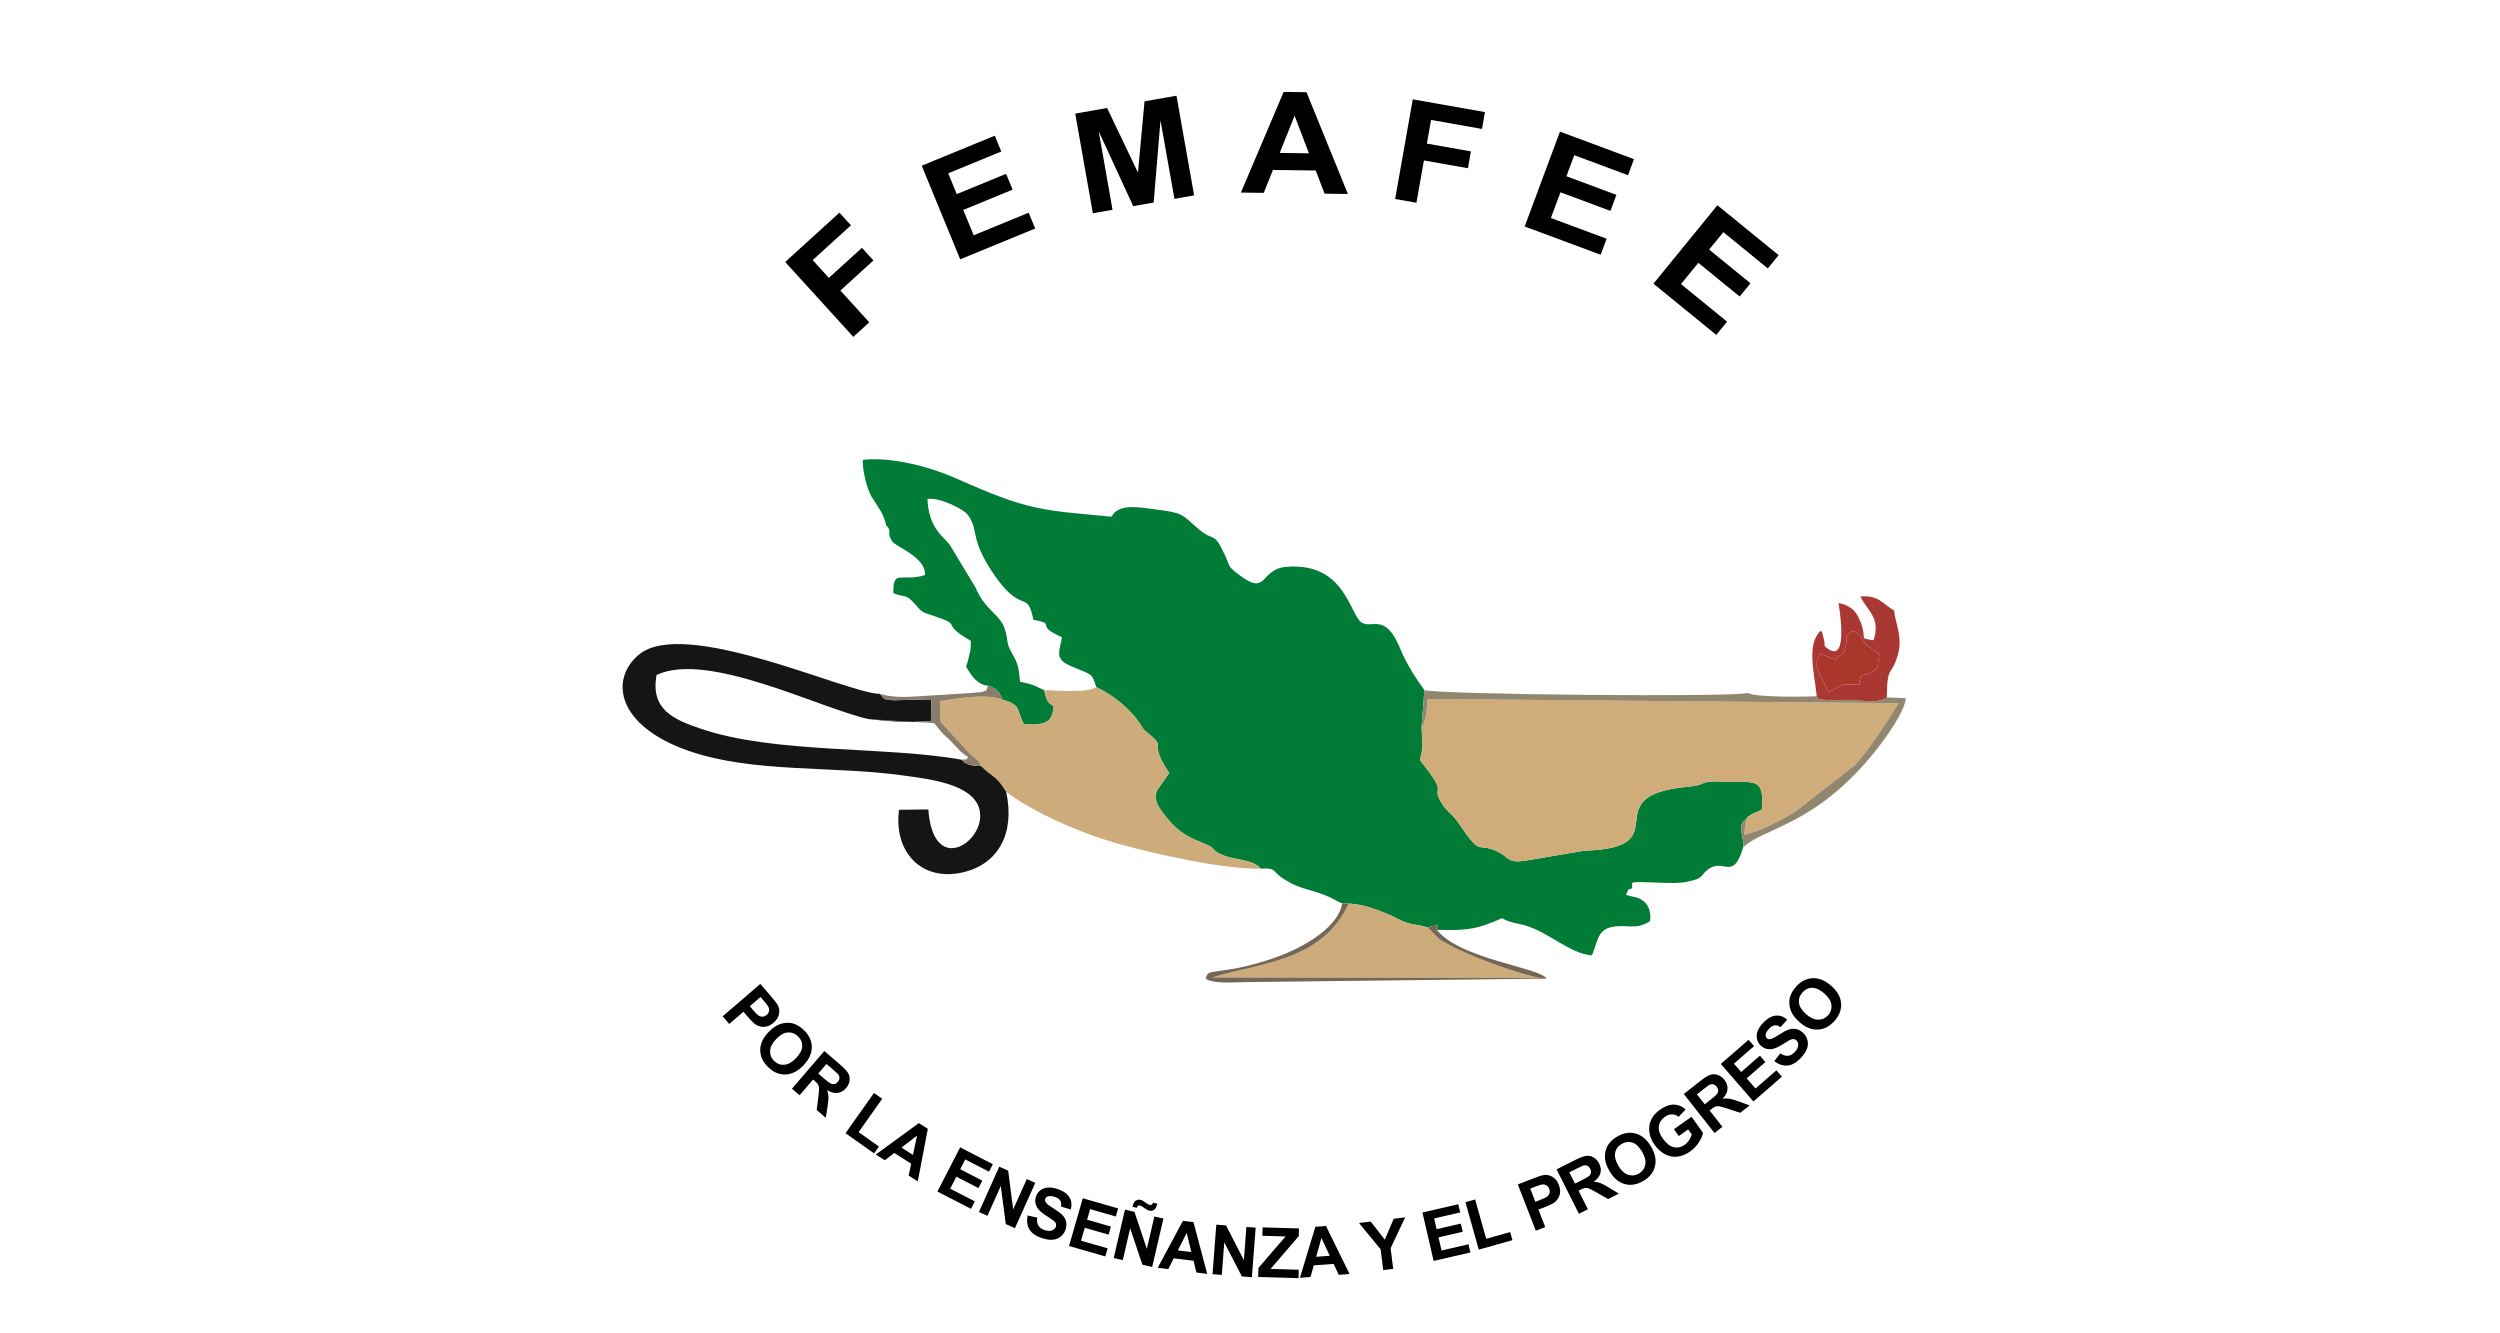 <?xml version="1.0" encoding="UTF-8"?> <svg xmlns="http://www.w3.org/2000/svg" xmlns:xlink="http://www.w3.org/1999/xlink" xmlns:xodm="http://www.corel.com/coreldraw/odm/2003" xml:space="preserve" width="25.4mm" height="13.547mm" version="1.1" style="shape-rendering:geometricPrecision; text-rendering:geometricPrecision; image-rendering:optimizeQuality; fill-rule:evenodd; clip-rule:evenodd" viewBox="0 0 2539.98 1354.66"> <defs> <style type="text/css"> .fil0 {fill:#017C37} .fil3 {fill:#151515} .fil6 {fill:#746756} .fil8 {fill:#8B7D6E} .fil4 {fill:#91876F} .fil5 {fill:#A93832} .fil7 {fill:#AA362C} .fil2 {fill:#CDAB7A} .fil1 {fill:#D0AC7A} .fil9 {fill:black;fill-rule:nonzero} </style> </defs> <g id="Capa_x0020_1">  <g id="_3148825358144"> <path class="fil0" d="M900.28 533.57c7.04,7.06 -0.51,7.23 6.68,16.91 3.84,5.17 34.28,16.16 32.85,33.77 -24.09,7.53 -32.54,-6.94 -32.17,18.4 12.38,5.07 12.07,-0.15 22.13,11.27 7.46,8.48 6.7,7.74 19.25,11.94 31.25,10.45 4.26,6.26 37.3,25.16 0.07,11.86 -0.73,9.87 -2.41,18.12 -2.26,11.09 -4.36,4.63 1.43,14.22 3.95,6.54 11.5,13.5 18.75,13.19 11.2,4.17 10.71,7.37 15.07,14.6 18.68,4.55 13.7,11.47 21.1,24.48 12.22,1.4 25.36,0.42 28.4,-8.92 5.82,-17.81 -3.49,-1.68 -7.71,-25.47 -9.16,-4.18 -10.54,-5.97 -24.52,-8.48 -1.41,-14.34 -1.89,-17.96 -8.05,-28.7 -7.31,-12.75 -2.89,-11.13 -7.91,-26.07 -4.62,-13.78 -19.91,-18.39 -29.32,-41.07l-26.52 -43.94c-8.03,-9.25 -21.16,-17.87 -22.35,-45.98 11.29,-2.16 36.92,9.96 41.39,16.51 11.76,17.23 0.66,22.59 26.19,60.08 28.44,41.77 33.97,14.5 39.98,46.03 25.7,4.86 -0.44,5.08 29.23,17.79 -3.38,16.16 -7.22,22.54 9.35,29.49 23.04,9.65 20.34,6.9 25.4,21.14 17.83,8.88 34.02,21.62 44.45,37.32 5.85,8.81 2.04,4.35 9.94,10.99 17.76,14.93 -2.49,6.37 19.76,38.97l-12.42 17.7c-3.08,7.1 -0.21,13.89 3.19,18.84 18.31,26.61 31.97,29.68 47.37,36.26 9.84,4.2 3.91,5.42 15.92,10.56 12.17,5.2 31.33,4.31 38.84,13.86 15.83,-1.11 12.08,2.72 21.31,9.1 16.02,11.05 26.08,11.1 42.94,17.46 8.95,3.37 12.3,6.27 18.48,8.77l6.69 0.11c15.13,0.81 28.9,6.28 40.55,11.07 6.91,2.85 11.68,6.33 18.16,8.36 7.46,2.33 13.27,2.27 21.59,4.84 17.13,-5.34 7.02,0.96 9.25,2.46 18.62,0.39 32.7,0.72 48.84,-4.92 30.87,-10.78 4.68,-7.06 35.92,-0.8 26.28,5.26 50.18,30.65 72.86,31.55 5.38,-12.57 5.42,-25.23 18.77,-28.41 16.43,-3.92 24.54,3.69 40.17,-6.25 2.2,-14.84 -6.52,-22.98 -16.12,-24.6l-8.42 -2.06c4.67,-9.93 1.17,-3.19 6.4,-7.09 0.64,-6.77 -5.84,-6.43 27.17,-5.38 10.18,0.32 19.83,1 29.74,-1.11 16.98,-3.62 11.7,-6.34 20.83,-12.78 15.64,-11.03 24.85,12.61 35.06,-21.97 1.26,-11.66 -7.46,-23.3 3.14,-28.44 1.89,-5.12 10.53,-6.6 15.81,-9.98 3.19,-35.6 -9.96,-26.31 -42.23,-28.43 -19.14,-1.26 -15.66,3.78 -30.98,5.09 -101.1,8.61 -8.05,62.47 -107.22,65.14l-60.25 10.26c-17.69,2.55 -15.97,-3.45 -27.39,-9.11 -22.21,-11.01 -15.7,7.28 -40.66,-30.09 -5.37,-8.04 -10.82,-10.26 -15.74,-18 -14.19,-22.39 9.47,-4.69 -22.9,-45.06 4.23,-17.31 2.12,-15.14 1.71,-33.76l2.83 -37.41c-9.36,-12.86 -18.45,-27.11 -24.42,-41.71 -15.39,-37.59 -28.32,-20.32 -39.23,-26.83 -12.33,-7.37 -16.37,-61.76 -76.74,-56.64 -28.12,2.38 -17.8,32.02 -50.25,6.28 -9.52,-7.54 -6.53,-6.27 -11.56,-17.19 -12.53,-27.19 -10.25,-12.62 -28.64,-28.7 -15.68,-13.7 -14.6,-15.04 -38.47,-18.25 -21.43,-2.89 -37.26,-5.85 -46.12,3.33l-2.52 3.56c-72.62,-6.83 -84.64,-6.24 -157.67,-38.84 -26.39,-11.77 -65.93,-22.24 -94.9,-18.92 -0.84,9.93 4.38,30.08 8.71,37.25l2.2 3.38c6.05,9.71 10.14,14.25 12.71,25.76l0 -0.01z"></path> <path class="fil1" d="M1444.35 738.51c0.41,18.62 2.52,16.45 -1.71,33.75 32.37,40.38 8.71,22.68 22.9,45.06 4.92,7.75 10.37,9.97 15.74,18.01 24.96,37.37 18.45,19.08 40.66,30.09 11.42,5.66 9.7,11.66 27.38,9.11l60.26 -10.26c99.17,-2.67 6.12,-56.53 107.22,-65.14 15.32,-1.31 11.84,-6.35 30.98,-5.09 32.27,2.12 45.42,-7.17 42.23,28.43 -5.28,3.37 -13.92,4.86 -15.81,9.98l-2.27 15.61c15.49,-2.98 37.21,-14.51 50.72,-22.58l61.29 -47.66c12.18,-11.81 34.99,-47.02 44.91,-63.4l-478.44 -4.3c-0.53,8.9 -0.89,21.17 -6.06,28.39l0 0z"></path> <path class="fil2" d="M1060.95 701.23c4.22,23.79 13.53,7.67 7.71,25.48 -3.04,9.34 -16.18,10.32 -28.4,8.91 -7.4,-13.01 -2.42,-19.92 -21.1,-24.47 -15.44,-6.88 -45.99,-1.8 -64.02,1.21l0.52 21.07 30.36 33.07c8.83,7.51 6.46,3.35 10.64,11.8 12.29,12 15.03,8.94 25.62,26.19 27.75,20.84 73.88,41.63 116.04,53.33 36.85,10.23 105.39,25.59 142.55,24.72 -7.51,-9.55 -26.67,-8.66 -38.84,-13.86 -12.02,-5.14 -6.09,-6.36 -15.92,-10.56 -15.4,-6.58 -29.06,-9.65 -47.37,-36.27 -3.4,-4.94 -6.27,-11.73 -3.19,-18.83l12.42 -17.7c-22.25,-32.6 -2,-24.04 -19.76,-38.97 -7.9,-6.64 -4.09,-2.18 -9.94,-10.99 -10.43,-15.7 -26.62,-28.45 -44.45,-37.32 -8.31,6.47 -42.34,3.12 -52.87,3.19l0 0z"></path> <path class="fil3" d="M1022.28 804.49c-10.6,-17.25 -13.33,-14.19 -25.62,-26.19 -3.9,-0.29 -6.65,0.01 -10.45,-1.01 -1.75,-0.47 -2.67,-0.75 -4.09,-1.44 -3.65,-1.74 -3.26,-2.29 -5.16,-3.98 -75.68,-13.85 -189.98,-5.84 -264.95,-31.51 -26.79,-9.17 -51.5,-18.98 -44.92,-54.63 51.78,-24.54 165.31,33.71 215.14,44.81 22.42,2.46 39.76,3.76 63.59,2.13l0.32 -22.2 -39.04 1.01c-10.73,-1.44 -8.02,-0.56 -13.08,-6.53 -32.13,0.06 -198.75,-78.88 -245.12,-39.69 -29.89,25.26 -22.02,72.4 51.03,97.69 65.53,22.68 146.16,14.85 217.7,24.93 25.53,3.6 81.78,8.78 78.07,44.13 -2.92,27.87 -47.96,53.85 -52.51,-9.65l-29.79 0.36c-5.69,43.41 23.48,73.83 66.06,63.3 34.34,-8.48 52.04,-38.8 42.82,-81.53l0 0z"></path> <path class="fil2" d="M1450.59 942.25c-8.32,-2.57 -14.14,-2.51 -21.59,-4.84 -6.48,-2.03 -11.26,-5.52 -18.16,-8.36 -11.65,-4.79 -25.42,-10.26 -40.55,-11.07 -27.04,58.98 -90.54,60.27 -138.64,75.09l332.48 0.42c-24.36,-4.8 -78.67,-24.11 -101.93,-39.49l-11.61 -11.75 0 0z"></path> <path class="fil4" d="M1444.35 738.51c5.17,-7.22 5.53,-19.48 6.06,-28.39l478.44 4.3c-9.92,16.38 -32.73,51.59 -44.91,63.4l-61.29 47.66c-13.51,8.08 -35.23,19.6 -50.72,22.58l2.27 -15.61c-10.59,5.14 -1.88,16.77 -3.14,28.44 20.73,-20.33 74.9,-21.75 136.95,-101.19 6.87,-8.78 26.91,-35.8 28.32,-50.37l-19.33 -0.79c-8.06,6.65 -27,2.74 -38.34,2.48 -6.68,-0.16 -33.05,2.21 -32.86,-3.64 -9.69,0.41 -60.77,1.54 -70.27,-3.39 -11.37,4.54 -312.7,1.73 -328.35,-2.89l-2.82 37.41 -0.01 0z"></path> <path class="fil5" d="M1848.99 664.25c0.45,-0.06 1.18,-0.26 1.35,0.26l8.95 3.52c0.81,0.35 1.78,0.78 2.47,1.08 0.74,0.31 1.7,0.89 2.63,1.11 7.89,-8.39 8.25,-1.83 11.15,-15.62 1.59,-7.57 -2.09,-5.32 3.13,-10.89 7.38,-7.87 12.84,7.17 18.31,11.97 0.59,0.52 2.5,1.72 3.11,2.17 12.92,9.63 9.15,2.76 7.45,20.41 -1.23,1.01 -3.48,3.09 -3.91,3.35 -11.23,6.82 -13.66,1.02 -14.67,14.02 -6.94,-0.15 -12.87,-1.13 -18.93,0.89l-12.26 7.08 -8.53 -17.7c-3.47,-8.14 -5.64,-11.6 -0.25,-21.65l0 0zm-3.19 43.12c-0.19,5.86 26.18,3.49 32.86,3.65 11.34,0.26 30.27,4.17 38.34,-2.48 0.23,-33.84 4.68,-20.55 11.19,-43.24 5.21,-18.12 -2.45,-31.72 -3.83,-44.99 -12.55,-7.59 -15.48,-15.62 -34.21,-14.38 6.25,14.12 21.16,21.16 13.33,44.57 -17.11,-2.77 -4.67,0.24 -14.51,-21.73 -3.82,-8.55 -9.35,-13.77 -21.14,-16.16 0,0.01 11.49,62.48 -10.77,46.44 -5.91,-4.26 -1.43,-1.56 -4.56,-11.65 -2.53,-8.17 0.61,-2.33 -2.56,-6.62 -14.9,13.37 -6.56,42.57 -4.14,66.59z"></path> <path class="fil6" d="M1459.84 944.71c-2.23,-1.5 7.88,-7.8 -9.25,-2.46l11.61 11.75c23.26,15.38 77.57,34.69 101.93,39.49l-332.48 -0.42c48.1,-14.82 111.59,-16.11 138.64,-75.09l-6.69 -0.11c-3.5,22.9 -34.94,41.44 -56.53,50.56 -18.55,7.85 -43.25,14.75 -63.95,17.41 -17.91,2.29 -15.66,2.37 -18.22,8.38 8.29,5.91 29.1,3.55 42.72,3.55l303.75 -3.55c-7.62,-11.6 -87.59,-19.53 -111.53,-49.51l0 0z"></path> <path class="fil7" d="M1888.97 695.64c1,-13.01 3.43,-7.21 14.66,-14.03 0.43,-0.26 2.68,-2.34 3.91,-3.35 1.7,-17.65 5.47,-10.78 -7.45,-20.41 -0.61,-0.45 -2.52,-1.65 -3.11,-2.17 -5.47,-4.8 -10.93,-19.84 -18.31,-11.97 -5.22,5.57 -1.54,3.32 -3.13,10.89 -2.9,13.79 -3.26,7.23 -11.15,15.62 -0.92,-0.22 -1.89,-0.79 -2.62,-1.11 -0.7,-0.3 -1.67,-0.72 -2.48,-1.08l-8.95 -3.52c-0.17,-0.51 -0.9,-0.32 -1.35,-0.26 -5.38,10.05 -3.21,13.52 0.26,21.66l8.52 17.69 12.26 -7.08c6.06,-2.02 11.99,-1.04 18.94,-0.88l0 0z"></path> <path class="fil8" d="M933.4 707.39c-14.31,0.9 -25.39,1.52 -39.38,-2.44 5.06,5.97 2.34,5.1 13.08,6.53l39.04 -1.01 -0.32 22.2c-23.83,1.63 -41.17,0.34 -63.59,-2.13l66.82 4.17 7.52 9.16c3.39,3.69 6.37,6.05 9.31,8.97 7.43,7.38 9.07,10.97 17.78,16.32 -4.1,4.66 0.96,1.49 -6.7,2.71 1.9,1.69 1.51,2.24 5.15,3.99 1.43,0.68 2.35,0.96 4.1,1.43 3.8,1.02 6.55,0.72 10.45,1.02 -4.18,-8.46 -1.81,-4.29 -10.64,-11.81l-30.36 -33.07 -0.52 -21.07c18.03,-3.01 48.58,-8.08 64.02,-1.21 -4.36,-7.24 -3.88,-10.43 -15.08,-14.6 -4.87,8.48 2.88,2.61 -6.31,6.47 -0.28,0.12 -9.52,0.97 -9.55,0.97l-54.83 3.4 0.01 0z"></path> <path class="fil9" d="M734.22 1032.56l38.26 -32.93 10.66 12.39c4.04,4.7 6.49,7.91 7.33,9.67 1.31,2.69 1.64,5.59 0.99,8.73 -0.65,3.13 -2.5,6.01 -5.55,8.63 -2.35,2.02 -4.69,3.29 -7.02,3.82 -2.34,0.53 -4.52,0.53 -6.57,0.01 -2.03,-0.53 -3.79,-1.34 -5.24,-2.44 -1.96,-1.53 -4.43,-4.03 -7.44,-7.53l-4.32 -5.02 -14.43 12.42 -6.67 -7.75 0 0zm38.46 -19.61l-10.9 9.38 3.63 4.21c2.61,3.04 4.56,4.88 5.84,5.56 1.28,0.68 2.59,0.95 3.96,0.78 1.35,-0.15 2.59,-0.71 3.73,-1.69 1.4,-1.2 2.2,-2.6 2.41,-4.2 0.2,-1.6 -0.11,-3.11 -0.96,-4.57 -0.62,-1.06 -2.12,-2.98 -4.51,-5.76l-3.2 -3.71 0 0zm8.02 35.74c3.56,-3.72 7.11,-6.31 10.64,-7.77 2.6,-1.07 5.34,-1.66 8.19,-1.76 2.85,-0.11 5.47,0.3 7.86,1.21 3.2,1.22 6.28,3.25 9.25,6.09 5.39,5.15 8.08,10.93 8.13,17.36 0.02,6.44 -2.81,12.62 -8.5,18.58 -5.65,5.9 -11.67,8.98 -18.06,9.24 -6.39,0.28 -12.27,-2.16 -17.63,-7.29 -5.43,-5.19 -8.16,-10.98 -8.19,-17.36 -0.03,-6.37 2.74,-12.48 8.31,-18.3l0 0zm7.83 7.02c-3.96,4.13 -6,8.18 -6.13,12.15 -0.14,3.96 1.27,7.35 4.21,10.16 2.94,2.82 6.37,4.07 10.29,3.76 3.91,-0.31 7.89,-2.59 11.95,-6.83 4,-4.18 6.07,-8.18 6.2,-12 0.14,-3.82 -1.32,-7.18 -4.36,-10.09 -3.04,-2.91 -6.5,-4.21 -10.35,-3.91 -3.85,0.3 -7.79,2.55 -11.81,6.76zm16.07 50.39l32.89 -38.29 16.29 14c4.09,3.51 6.77,6.42 8.03,8.7 1.27,2.28 1.7,4.77 1.31,7.49 -0.4,2.72 -1.56,5.21 -3.51,7.47 -2.47,2.88 -5.35,4.53 -8.64,4.95 -3.29,0.43 -6.82,-0.55 -10.59,-2.94 0.83,2.4 1.28,4.65 1.36,6.74 0.08,2.1 -0.24,5.44 -0.96,9.99l-1.75 11.48 -9.24 -7.94 1.64 -13.12c0.56,-4.68 0.81,-7.72 0.73,-9.13 -0.07,-1.4 -0.38,-2.6 -0.96,-3.59 -0.58,-0.99 -1.76,-2.25 -3.54,-3.79l-1.57 -1.34 -13.74 15.99 -7.75 -6.67 0 0zm26.73 -15.42l5.72 4.92c3.71,3.18 6.15,5.01 7.35,5.49 1.18,0.48 2.38,0.56 3.56,0.24 1.18,-0.32 2.27,-1.06 3.25,-2.21 1.11,-1.29 1.65,-2.62 1.66,-4.01 -0.01,-1.39 -0.55,-2.72 -1.62,-4 -0.56,-0.63 -2.4,-2.29 -5.53,-4.98l-6.03 -5.18 -8.37 9.73 0.01 0zm27.73 60.61l28.9 -40.87 8.35 5.9 -23.97 33.91 20.67 14.61 -4.93 6.97 -29.02 -20.52 0 0zm73.4 48.98l-9.27 -5.94 2.53 -12.03 -17.05 -10.92 -9.73 7.41 -9.1 -5.83 43.74 -31.93 9.09 5.82 -10.21 53.42 0 0zm-4.93 -26.94l4.18 -19.52 -15.82 12.06 11.64 7.46 0 0zm24.88 37.24l23.1 -44.88 33.22 17.1 -3.9 7.59 -24.13 -12.43 -5.13 9.97 22.44 11.55 -3.91 7.59 -22.44 -11.55 -6.26 12.16 25.01 12.87 -3.9 7.59 -34.11 -17.56 0.01 0zm42.16 20.8l20.68 -46.05 9.02 4.05 5.1 39.37 13.86 -30.86 8.62 3.87 -20.69 46.05 -9.31 -4.18 -5.07 -38.65 -13.59 30.27 -8.62 -3.87 0 0zm49.52 3.49l9.74 2.21c-0.48,3.34 -0.12,6.03 1.12,8.09 1.23,2.05 3.32,3.57 6.25,4.54 3.1,1.04 5.66,1.16 7.67,0.37 2.01,-0.79 3.31,-2.07 3.9,-3.83 0.38,-1.13 0.36,-2.2 -0.03,-3.23 -0.39,-1.01 -1.32,-2.08 -2.77,-3.21 -1,-0.78 -3.33,-2.33 -7.01,-4.67 -4.73,-3.01 -7.82,-5.8 -9.28,-8.38 -2.05,-3.62 -2.44,-7.33 -1.17,-11.13 0.82,-2.44 2.27,-4.51 4.35,-6.18 2.09,-1.67 4.62,-2.62 7.59,-2.87 2.97,-0.25 6.27,0.23 9.95,1.46 5.99,2 10.06,4.83 12.19,8.5 2.15,3.68 2.55,7.75 1.22,12.25l-9.81 -2.9c0.41,-2.61 0.12,-4.68 -0.86,-6.21 -0.99,-1.53 -2.84,-2.75 -5.54,-3.65 -2.78,-0.93 -5.16,-1.08 -7.12,-0.45 -1.26,0.41 -2.11,1.23 -2.52,2.48 -0.38,1.14 -0.22,2.27 0.47,3.39 0.86,1.44 3.46,3.5 7.78,6.18 4.33,2.67 7.41,4.98 9.26,6.91 1.85,1.94 3.07,4.15 3.66,6.63 0.58,2.49 0.36,5.24 -0.64,8.26 -0.92,2.74 -2.53,5.07 -4.86,6.95 -2.33,1.89 -5.07,2.96 -8.24,3.19 -3.18,0.24 -6.85,-0.34 -11.01,-1.73 -6.05,-2.02 -10.24,-4.96 -12.55,-8.84 -2.31,-3.87 -2.88,-8.58 -1.74,-14.13l0 0zm42.04 31.04l13.96 -48.51 35.91 10.34 -2.36 8.2 -26.08 -7.51 -3.1 10.77 24.25 6.98 -2.36 8.2 -24.25 -6.98 -3.79 13.14 27.04 7.78 -2.36 8.2 -36.86 -10.61 0 0zm45.39 12.22l11.43 -49.17 9.63 2.24 12.59 37.66 7.65 -32.96 9.2 2.14 -11.42 49.17 -9.95 -2.31 -12.42 -36.95 -7.5 32.32 -9.21 -2.14 0 0zm23.48 -51l-4.33 -1.01c0.1,-0.52 0.18,-0.92 0.25,-1.21 0.54,-2.34 1.53,-4.02 2.97,-5.01 1.43,-1.01 3.04,-1.3 4.84,-0.88 0.78,0.18 1.49,0.43 2.13,0.76 0.62,0.33 1.74,1.09 3.33,2.29 1.61,1.21 2.9,1.93 3.91,2.17 0.72,0.16 1.37,0.07 1.95,-0.26 0.59,-0.35 1.07,-1.03 1.46,-2.06l4.32 1c-0.73,3.05 -1.8,5.1 -3.21,6.15 -1.4,1.06 -2.97,1.39 -4.72,0.98 -0.76,-0.17 -1.49,-0.43 -2.18,-0.76 -0.49,-0.26 -1.66,-1.03 -3.53,-2.32 -1.86,-1.29 -3.27,-2.04 -4.19,-2.26 -0.72,-0.17 -1.34,-0.08 -1.84,0.28 -0.5,0.34 -0.89,1.06 -1.16,2.14l0 0zm71.48 67.09l-10.93 -1.35 -2.92 -11.94 -20.1 -2.47 -5.56 10.9 -10.73 -1.32 25.61 -47.71 10.72 1.31 13.91 52.57 0 0.01zm-16.1 -22.16l-4.68 -19.4 -9.05 17.72 13.73 1.68 0 0zm21.53 22.51l3.83 -50.34 9.87 0.75 18.15 35.31 2.56 -33.73 9.42 0.72 -3.83 50.33 -10.18 -0.77 -17.88 -34.64 -2.52 33.08 -9.42 -0.71 0 0zm46.38 2.8l0.27 -9.17 27.56 -31.99 -23.57 -0.69 0.25 -8.52 36.93 1.08 -0.23 7.89 -28.63 33.23 28.69 0.84 -0.25 8.53 -41.02 -1.2zm92.86 -2.98l-10.97 0.84 -5.22 -11.13 -20.19 1.54 -3.31 11.77 -10.78 0.82 15.71 -51.82 10.77 -0.82 23.99 48.8 0 0zm-20.15 -18.55l-8.41 -18.09 -5.38 19.14 13.79 -1.05 0 0zm54.31 14.56l-2.59 -21.09 -21.94 -26.76 11.86 -1.46 14.29 18.38 9.09 -21.25 11.64 -1.43 -14.79 31.34 2.59 21.02 -10.15 1.25 0 0zm51.23 -9.31l-11.35 -49.19 36.41 -8.4 1.92 8.31 -26.45 6.11 2.52 10.92 24.59 -5.68 1.92 8.32 -24.59 5.67 3.08 13.33 27.41 -6.33 1.91 8.32 -37.37 8.62 0 0zm45.88 -11.48l-13.55 -48.19 9.84 -2.77 11.25 39.97 24.36 -6.85 2.31 8.21 -34.21 9.63zm57.98 -19.19l-18.31 -47.04 15.23 -5.93c5.78,-2.25 9.62,-3.48 11.56,-3.69 2.97,-0.34 5.82,0.32 8.56,1.97 2.74,1.66 4.83,4.36 6.29,8.11 1.13,2.89 1.54,5.51 1.27,7.89 -0.28,2.38 -1.01,4.44 -2.18,6.19 -1.17,1.75 -2.53,3.13 -4.05,4.14 -2.09,1.33 -5.28,2.84 -9.57,4.5l-6.17 2.41 6.9 17.74 -9.53 3.71 0 0zm-5.69 -42.8l5.22 13.4 5.18 -2.02c3.73,-1.45 6.12,-2.67 7.19,-3.65 1.07,-0.98 1.75,-2.13 2.05,-3.47 0.31,-1.33 0.19,-2.69 -0.35,-4.09 -0.67,-1.72 -1.72,-2.93 -3.16,-3.66 -1.44,-0.73 -2.97,-0.94 -4.62,-0.62 -1.22,0.23 -3.52,1 -6.94,2.33l-4.57 1.78 0 0zm49.46 25.52l-22.71 -45.08 19.17 -9.66c4.82,-2.43 8.53,-3.78 11.12,-4.08 2.6,-0.29 5.07,0.27 7.42,1.67 2.36,1.42 4.21,3.45 5.55,6.11 1.71,3.39 2.13,6.68 1.26,9.88 -0.88,3.21 -3.14,6.08 -6.79,8.65 2.53,0.15 4.79,0.6 6.75,1.33 1.97,0.73 4.92,2.31 8.85,4.73l9.93 6.02 -10.88 5.48 -11.49 -6.55c-4.1,-2.32 -6.82,-3.71 -8.15,-4.19 -1.31,-0.46 -2.54,-0.63 -3.68,-0.48 -1.14,0.15 -2.76,0.76 -4.86,1.81l-1.84 0.93 9.48 18.83 -9.13 4.6 0 0zm-3.97 -30.6l6.74 -3.4c4.37,-2.19 6.99,-3.75 7.89,-4.67 0.9,-0.91 1.44,-1.99 1.59,-3.2 0.17,-1.21 -0.1,-2.5 -0.78,-3.85 -0.77,-1.52 -1.79,-2.53 -3.08,-3.07 -1.27,-0.53 -2.71,-0.54 -4.3,-0.04 -0.8,0.27 -3.04,1.33 -6.73,3.19l-7.1 3.58 5.77 11.46 0 0zm35.12 -12.62c-2.6,-4.45 -4.11,-8.57 -4.55,-12.37 -0.32,-2.8 -0.12,-5.59 0.56,-8.36 0.68,-2.77 1.79,-5.17 3.33,-7.23 2.05,-2.73 4.84,-5.14 8.39,-7.22 6.44,-3.76 12.74,-4.76 18.93,-3.03 6.19,1.74 11.36,6.17 15.52,13.28 4.12,7.05 5.43,13.69 3.93,19.9 -1.5,6.23 -5.46,11.21 -11.86,14.95 -6.48,3.79 -12.8,4.83 -18.94,3.09 -6.14,-1.72 -11.25,-6.05 -15.32,-13.01l0.01 0zm8.89 -5.6c2.89,4.94 6.22,8.02 10,9.24 3.77,1.21 7.42,0.79 10.93,-1.26 3.52,-2.06 5.66,-5.01 6.45,-8.86 0.77,-3.85 -0.32,-8.3 -3.28,-13.36 -2.92,-5 -6.2,-8.1 -9.84,-9.27 -3.63,-1.18 -7.26,-0.71 -10.9,1.42 -3.63,2.12 -5.84,5.09 -6.6,8.87 -0.77,3.79 0.31,8.2 3.25,13.22l-0.01 0zm61.45 -30.11l-4.94 -6.95 17.88 -12.7 11.66 16.42c-0.53,2.93 -2,6.2 -4.38,9.84 -2.39,3.63 -5.27,6.64 -8.67,9.05 -4.3,3.06 -8.68,4.82 -13.17,5.28 -4.47,0.45 -8.72,-0.43 -12.72,-2.65 -4,-2.22 -7.41,-5.32 -10.22,-9.28 -3.05,-4.29 -4.86,-8.74 -5.44,-13.36 -0.56,-4.61 0.24,-9.04 2.43,-13.28 1.67,-3.25 4.46,-6.26 8.39,-9.05 5.11,-3.62 9.87,-5.39 14.26,-5.28 4.4,0.12 8.35,1.77 11.87,4.97l-7.17 7.43c-2.01,-1.61 -4.24,-2.43 -6.68,-2.48 -2.42,-0.03 -4.83,0.8 -7.22,2.5 -3.63,2.57 -5.69,5.77 -6.19,9.59 -0.5,3.83 0.86,8.01 4.08,12.54 3.47,4.9 7.16,7.8 11.06,8.7 3.91,0.9 7.62,0.12 11.14,-2.38 1.73,-1.23 3.23,-2.82 4.49,-4.73 1.27,-1.93 2.17,-3.83 2.73,-5.69l-3.7 -5.22 -9.49 6.73 0 0zm36.29 -3.07l-31.23 -39.67 16.87 -13.27c4.24,-3.34 7.61,-5.41 10.09,-6.21 2.49,-0.8 5.02,-0.75 7.6,0.17 2.6,0.91 4.82,2.53 6.66,4.88 2.35,2.98 3.41,6.12 3.19,9.43 -0.21,3.32 -1.86,6.58 -4.93,9.82 2.52,-0.35 4.81,-0.36 6.88,-0.03 2.08,0.33 5.29,1.28 9.62,2.87l10.93 3.93 -9.58 7.54 -12.56 -4.14c-4.48,-1.46 -7.42,-2.28 -8.82,-2.49 -1.38,-0.2 -2.62,-0.12 -3.7,0.26 -1.09,0.38 -2.56,1.29 -4.4,2.74l-1.63 1.28 13.04 16.57 -8.03 6.32 0 0zm-9.98 -29.2l5.93 -4.66c3.84,-3.03 6.1,-5.08 6.81,-6.16 0.69,-1.07 1.01,-2.23 0.92,-3.44 -0.08,-1.23 -0.6,-2.43 -1.54,-3.63 -1.05,-1.33 -2.25,-2.12 -3.62,-2.39 -1.36,-0.27 -2.77,0.01 -4.23,0.81 -0.73,0.43 -2.71,1.92 -5.96,4.47l-6.25 4.92 7.94 10.08 0 0zm49.49 -2.89l-33.12 -38.1 28.2 -24.51 5.6 6.43 -20.49 17.81 7.36 8.46 19.05 -16.56 5.59 6.44 -19.05 16.56 8.98 10.32 21.23 -18.45 5.59 6.44 -28.94 25.16 0 0zm21.17 -40.95l6.16 -7.87c2.82,1.87 5.41,2.68 7.8,2.45 2.38,-0.24 4.64,-1.47 6.78,-3.71 2.26,-2.36 3.46,-4.62 3.6,-6.78 0.15,-2.15 -0.45,-3.88 -1.79,-5.16 -0.86,-0.83 -1.84,-1.27 -2.93,-1.36 -1.08,-0.07 -2.45,0.31 -4.1,1.14 -1.12,0.57 -3.52,2.02 -7.21,4.34 -4.74,2.99 -8.59,4.6 -11.54,4.81 -4.15,0.31 -7.67,-0.93 -10.56,-3.7 -1.86,-1.78 -3.11,-3.97 -3.73,-6.57 -0.61,-2.61 -0.4,-5.3 0.64,-8.09 1.05,-2.79 2.9,-5.57 5.58,-8.37 4.36,-4.56 8.66,-7.03 12.89,-7.39 4.24,-0.37 8.09,1.01 11.59,4.13l-6.81 7.63c-2.18,-1.49 -4.18,-2.11 -5.98,-1.87 -1.81,0.24 -3.7,1.38 -5.67,3.44 -2.03,2.12 -3.18,4.21 -3.44,6.25 -0.17,1.32 0.21,2.43 1.16,3.34 0.87,0.83 1.95,1.17 3.26,1.03 1.68,-0.17 4.65,-1.64 8.92,-4.41 4.26,-2.77 7.67,-4.56 10.2,-5.41 2.55,-0.84 5.06,-1.01 7.56,-0.47 2.5,0.53 4.89,1.9 7.19,4.1 2.09,2 3.5,4.45 4.21,7.36 0.72,2.91 0.51,5.85 -0.64,8.82 -1.14,2.97 -3.23,6.05 -6.26,9.21 -4.41,4.61 -8.86,7.14 -13.36,7.57 -4.48,0.44 -8.99,-1.06 -13.52,-4.46l0 0zm25.82 -39.5c-3.89,-3.37 -6.65,-6.79 -8.28,-10.25 -1.2,-2.54 -1.92,-5.25 -2.16,-8.09 -0.24,-2.84 0.04,-5.48 0.83,-7.91 1.06,-3.25 2.94,-6.43 5.63,-9.54 4.89,-5.62 10.53,-8.6 16.96,-8.95 6.42,-0.34 12.74,2.19 18.96,7.59 6.17,5.35 9.54,11.22 10.11,17.58 0.58,6.38 -1.57,12.37 -6.43,17.97 -4.92,5.67 -10.57,8.68 -16.94,9.02 -6.37,0.34 -12.6,-2.13 -18.68,-7.41l0 -0.01zm6.63 -8.15c4.32,3.75 8.46,5.59 12.43,5.54 3.97,-0.07 7.29,-1.63 9.95,-4.71 2.67,-3.08 3.75,-6.56 3.26,-10.46 -0.51,-3.89 -2.97,-7.76 -7.4,-11.6 -4.38,-3.8 -8.47,-5.67 -12.29,-5.61 -3.82,0.04 -7.11,1.66 -9.87,4.84 -2.76,3.18 -3.89,6.69 -3.41,10.52 0.5,3.84 2.94,7.67 7.33,11.48l0 0z"></path> <path class="fil9" d="M866.94 342.23l-69.19 -76.07 55.11 -50.12 11.69 12.86 -38.87 35.34 16.43 18.07 33.61 -30.56 11.69 12.85 -33.61 30.56 29.38 32.31 -16.24 14.77 0 -0.01zm108.61 -78.77l-39.08 -95.11 74.22 -30.5 6.61 16.07 -53.92 22.16 8.68 21.12 50.13 -20.6 6.61 16.07 -50.14 20.6 10.59 25.77 55.88 -22.96 6.6 16.08 -76.18 31.3zm134.78 -46.78l-17.91 -101.26 32.38 -5.73 31.35 65.68 6.69 -72.41 32.45 -5.74 17.92 101.26 -19.98 3.54 -14.18 -79.7 -6.94 83.44 -20.77 3.67 -35.05 -76.01 14.03 79.73 -19.98 3.53 -0.01 0zm259.11 -19.62l-23.64 -0.31 -9.05 -23.53 -43.47 -0.58 -9.32 23.29 -23.22 -0.3 43.45 -102.27 23.19 0.31 42.06 103.39 0 0zm-39.58 -41.31l-14.56 -38.26 -15.13 37.87 29.69 0.39zm87.58 46.41l17.92 -101.26 73.35 12.97 -3.03 17.12 -51.73 -9.16 -4.26 24.05 44.73 7.91 -3.03 17.11 -44.72 -7.91 -7.61 42.99 -21.62 -3.82zm131.62 27.94l35.84 -96.39 75.22 27.97 -6.06 16.29 -54.64 -20.32 -7.96 21.41 50.81 18.89 -6.06 16.29 -50.8 -18.9 -9.72 26.12 56.63 21.06 -6.06 16.28 -77.2 -28.71 0 0.01zm130.82 58.1l65 -79.69 62.18 50.72 -10.98 13.46 -45.17 -36.84 -14.44 17.7 42.01 34.25 -10.99 13.47 -42 -34.26 -17.61 21.6 46.81 38.18 -10.98 13.46 -63.83 -52.05 0 0z"></path> </g> </g> </svg> 